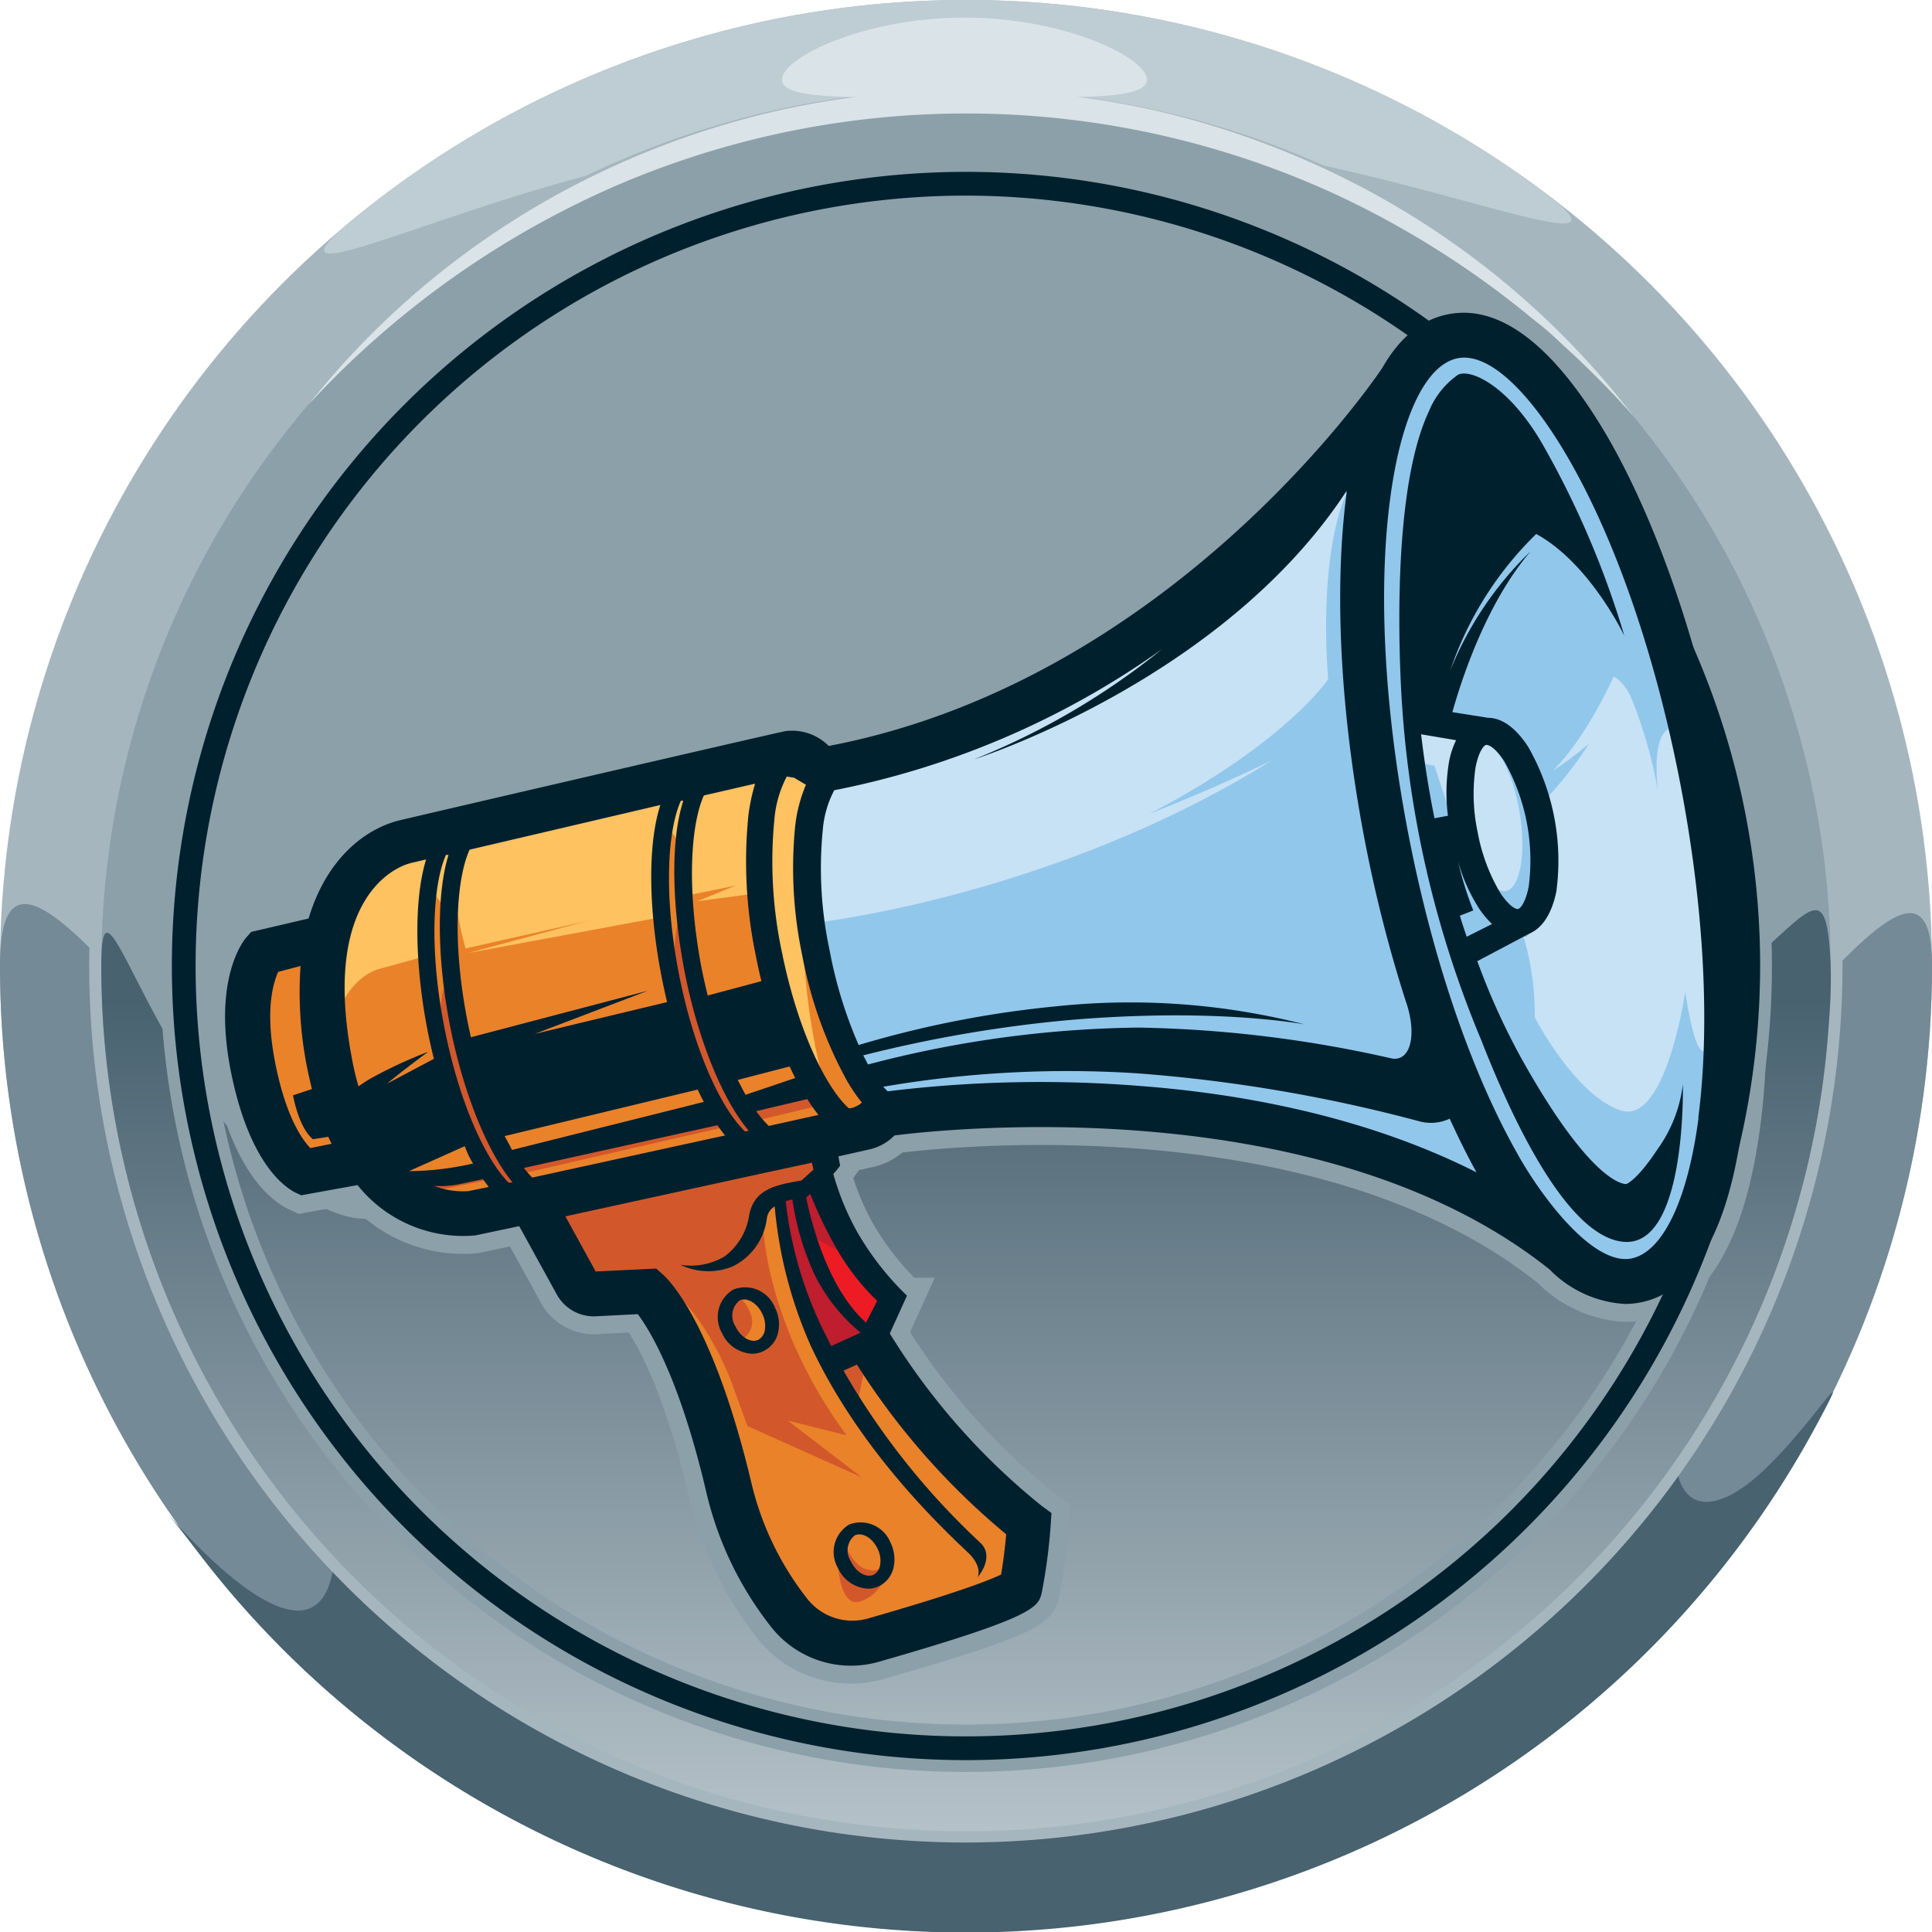 <svg id="Layer_1" data-name="Layer 1" xmlns="http://www.w3.org/2000/svg" xmlns:xlink="http://www.w3.org/1999/xlink" viewBox="0 0 144 144"><defs><style>.cls-1{fill:#a6b6bf;}.cls-2{fill:#beccd3;}.cls-3{fill:#748a96;}.cls-4{fill:#48626f;}.cls-5,.cls-8{fill:#8ca0aa;}.cls-6{fill:url(#linear-gradient);}.cls-7{fill:#dae3e7;}.cls-8{stroke:#8ca0aa;stroke-miterlimit:10;stroke-width:2.67px;}.cls-9{fill:#00202e;}.cls-10{fill:#92c7ec;}.cls-11{fill:#ea822a;}.cls-12{fill:#ed1c24;}.cls-13{fill:#c7e1f5;}.cls-14{fill:#fec260;}.cls-15{fill:#d2582b;}.cls-16{fill:#be1e2d;}.cls-17{fill:#0b004a;}</style><linearGradient id="linear-gradient" x1="72.01" y1="141.45" x2="72.01" y2="74.57" gradientUnits="userSpaceOnUse"><stop offset="0" stop-color="#bec9d0"/><stop offset="1" stop-color="#48626f"/></linearGradient></defs><circle class="cls-1" cx="72" cy="72" r="72"/><path class="cls-2" d="M66.18,19.67c0-22.86-55.53,9.1-38.92-4.09a72,72,0,0,1,86.35-2.34c18.39,13-41.44-17.11-41.44,7.15C72.17,60.16,66.18,59.43,66.18,19.67Z"/><path class="cls-3" d="M0,72c0-22.93,32.22,47,72,47s72-67.71,72-47A72,72,0,0,1,0,72Z"/><path class="cls-4" d="M25,114.6C25,91.67,32.22,119,72,119s52.82-32,52.82-11.26c0,5.38,3.12,4.94,6.13,2.31,3.88-3.4,7.59-9.69,4.53-4a72,72,0,0,1-120.6,9.8C5.54,103.69,25,131.09,25,114.6Z"/><path class="cls-1" d="M72,137.33A65.34,65.34,0,1,1,137.33,72,65.4,65.4,0,0,1,72,137.33ZM72,8.43A63.57,63.57,0,1,0,135.57,72,63.65,63.65,0,0,0,72,8.43Z"/><circle class="cls-5" cx="72" cy="72" r="64.45"/><path class="cls-6" d="M7.55,72c0-9,3.65,8.9,14.2,16.56,13.81,10,9.68-16.6,47.35-7,23.51,6,52.36-1.93,61.52-10,4.53-4,5.55-6,5.83.42a38.2,38.2,0,0,1-.13,4.15A64.45,64.45,0,0,1,7.55,72Z"/><path class="cls-7" d="M23,30.15A61.71,61.71,0,0,1,45,12.73,63.07,63.07,0,0,1,58.42,8.15,65.23,65.23,0,0,1,72.56,6.68,64.51,64.51,0,0,1,86.68,8.37,63.62,63.62,0,0,1,100,13.19,61.83,61.83,0,0,1,121.73,31,68.13,68.13,0,0,0,99.45,14.44,65.93,65.93,0,0,0,45.55,14,68.17,68.17,0,0,0,23,30.15Z"/><path class="cls-7" d="M58.28,5.94c0-1.64,6.09-4.63,13.6-4.63s13.61,3,13.61,4.63S79.4,7.23,71.88,7.23,58.28,7.57,58.28,5.94Z"/><path class="cls-5" d="M72,15.46A56.54,56.54,0,1,1,15.46,72,56.6,56.6,0,0,1,72,15.46m0-1.77A58.31,58.31,0,1,0,130.31,72,58.31,58.31,0,0,0,72,13.69Z"/><path class="cls-5" d="M72,13.69A58.31,58.31,0,1,1,13.69,72,58.31,58.31,0,0,1,72,13.69m0-1.76A60.07,60.07,0,1,0,132.07,72,60.14,60.14,0,0,0,72,11.93Z"/><path class="cls-8" d="M128.48,57.65c-1.86-9.57-4.86-18.35-8.45-24.72-4-7-8.13-10.28-12.07-9.51-2,.38-3.64,1.74-4.93,4l0,0c-.16.24-15.48,23.25-41.26,28.18a3.87,3.87,0,0,0-3.21-1.11c-1,.19-26.32,6.07-28.73,6.64S24.41,63.78,23,68.46l-4.28,1-.36.41c-.26.3-2.51,3.16-1.15,10,1.42,7.11,4.22,8.7,4.77,9l.47.22,4.2-.76a10.07,10.07,0,0,0,8.78,3.75l3.27-.69,2.81,5.11a3.15,3.15,0,0,0,2.88,1.61l3.15-.16c.89,1.19,3.12,4.8,5.1,13.25a25.55,25.55,0,0,0,4.85,10.08,7.57,7.57,0,0,0,8.08,2.56c11.65-3.34,11.82-4,12.08-5.15a41.71,41.71,0,0,0,.66-5l.06-.92-.74-.54A50.32,50.32,0,0,1,66.32,99.39l1.28-2.82a21.34,21.34,0,0,1-3.75-4.82,19.87,19.87,0,0,1-1.74-4.25,6.49,6.49,0,0,0,.51-.62c-.06-.29-.13-.69-.13-.69l2.27-.51a3.8,3.8,0,0,0,1.91-1.05c3.1-.4,31.74-3.66,48.84,10a8.54,8.54,0,0,0,5.61,2.56,6.1,6.1,0,0,0,1.13-.11c4-.77,6.59-5.38,7.63-13.34C130.83,76.49,130.33,67.22,128.48,57.65Z"/><path class="cls-9" d="M72,131.19A59.19,59.19,0,1,1,131.19,72,59.25,59.25,0,0,1,72,131.19ZM72,14.58A57.42,57.42,0,1,0,129.42,72,57.49,57.49,0,0,0,72,14.58Z"/><path class="cls-10" d="M110.31,24.74s-5.36,2.2-7.15,6.19S88.72,48.26,79.92,51.28s-17.47,6.19-17.47,6.19-1.24-1.37-5.64-.55-28.2,6.33-28.2,6.33-3.85,6.6-4.26,7.15-4,1-4,1-2.75,6.32,2.75,16.36l5.09.14s-.41,2.75,5.64,3,32.48-7.68,32.48-7.68,35.6-2.09,46.88,6.58,11.14,5.64,13.62.68,3.16-17.19,1.24-27.37S121.73,27.08,110.31,24.74Z"/><path class="cls-11" d="M61.11,57.08s-2.53,5.26,0,13.79,4.53,11.9,4.53,11.9L65,84.56l-2.63.63L62,86.66s1.37,9.16,4.53,14.11,11.16,13.37,11.16,13.37l-.74,5.27s-8.53,3.89-14.21,2-7.16-6.43-8.11-9-6-15.9-6-15.9l-5.48-.11-4-7.15s-7.05,2.52-11.37-2.53l-5.47.63s-5.9-11.54-1.9-16L23,70.55s2.42-8.52,8.42-8.73S58,55.6,58,55.6,59.21,54.66,61.11,57.08Z"/><path class="cls-12" d="M66.41,97.71,64.88,100,62,101.63s-2.59-4.19-3.06-6.45S58,89.73,58,89.73l1.79-.67,1.73-1.2S62.88,94.25,66.41,97.71Z"/><path class="cls-13" d="M61.5,58.08a21.7,21.7,0,0,0-.91,10.32S75.43,66,85.67,60.66,99,50.61,99,50.61s-1-10.24,2-15.13c0,0-13.19,11.35-20.38,14.76S61.5,58.08,61.5,58.08Z"/><path class="cls-13" d="M60.9,68.76s17.75-2,33.88-12.08c0,0-11.48,5.74-21.8,7.91S60.29,66.4,60.29,66.4Z"/><ellipse class="cls-13" cx="111.33" cy="60.89" rx="1.97" ry="5.58" transform="translate(-8.35 18.72) rotate(-9.26)"/><path class="cls-13" d="M105.42,53.65l4.22.85a15.65,15.65,0,0,0,.21,10.44,83.16,83.16,0,0,1-2.93-7.86l-1.5-.29A8.61,8.61,0,0,1,105.42,53.65Z"/><path class="cls-13" d="M126.58,62s-1.21-8.51-2.36-7.58-.64,4.58-.64,4.58a34.32,34.32,0,0,0-2-7v0a4.38,4.38,0,0,0-.62-1h0a2.11,2.11,0,0,0-.69-.57s-2,4.52-4.52,7a22.82,22.82,0,0,0,2.68-2,28,28,0,0,1-3.8,4.73,11.44,11.44,0,0,1,.19,7.15c-.76,2.75-1.14,2.7-1.31,2.36a20.21,20.21,0,0,1,.88,6.15s2.93,5.72,6.36,6.93,4.86-8.86,4.86-8.86.86,6.43,1.86,3.86S126.58,62,126.58,62Z"/><path class="cls-13" d="M113.48,69.66c-.08-.27-.12-.43-.12-.43A1.55,1.55,0,0,0,113.48,69.66Z"/><path class="cls-14" d="M25.44,68.7s1.07-5,8.67-6.56,22.83-6,22.83-6,3.18.93,4.11,1.86a47.79,47.79,0,0,0,.25,22.34s-4.78-8.83-4.63-14.71L51,66.79s-.25-2.23-.29-2.88c-.11-1.66-.8-2.25-.87-1.39l-.41,4.86L34.7,70.69a28.77,28.77,0,0,1-.89-4.83l-.34,2.25-1.47-2a22.56,22.56,0,0,0-.11,5.11l-3.63,1c-1.29.35-3,1.87-3.61,5C24.65,77.23,23.57,72.23,25.44,68.7Z"/><polygon class="cls-14" points="49.17 67.19 34.9 71.03 49.39 68.34 49.17 67.19"/><polygon class="cls-14" points="51.98 67.17 56.77 65.22 56.71 66.54 51.98 67.17"/><path class="cls-15" d="M60.76,85.85l.18,2-1.39.54-2.07.72a3.55,3.55,0,0,1-.63,1.67s-.09,7.56,6.25,16.2l-4.37-1.09,5.5,4.22-8.52-3.82-1.16-3.18C53.9,101.32,52,97.45,49.78,96l-6-.09-2.93-5.81L61,85Z"/><polygon class="cls-15" points="60.37 81.44 55.83 82.73 56.42 83.51 61.7 82.25 60.37 81.44"/><polygon class="cls-15" points="54.05 83.99 38.95 87.46 38.25 86.28 53.72 82.47 54.05 83.99"/><path class="cls-15" d="M36.74,87.87l-4.51.92-2.54-.63,6.6-1s-3-5.76-3.39-9.78.81-4.95.81-4.95,1.62,7.72,2.66,10.71a17.72,17.72,0,0,0,3,5.21l-1.25.44Z"/><path class="cls-15" d="M51,67.26s-1.26,2.4-.48,6.8S55.2,85,55.2,85l1.62,0,.23-.33a20.45,20.45,0,0,1-4.62-8.2A65.17,65.17,0,0,1,51,67.26Z"/><path class="cls-15" d="M62.4,115.51s1.86,3.8,3.66,1.21a2.77,2.77,0,0,1-1.8,2.59C62.33,120.17,62.4,115.51,62.4,115.51Z"/><polygon class="cls-15" points="64.88 99.97 61.95 101.64 63.31 103.38 63.83 104.92 64.88 99.97"/><path class="cls-16" d="M61.28,88l.86,2.58L63.3,93.7l-2.63-1.47s2.13,5.42,3.85,7.19L61.23,101S57.89,91,58,89.25l1.57-.56Z"/><path class="cls-11" d="M55.14,96.7s1.86,1.72.3,3.06h0s.89,1,1.49.52A1.78,1.78,0,0,0,57.37,98C56.85,97.34,56.4,96.26,55.14,96.7Z"/><path class="cls-15" d="M63.13,115.43s.6,1.46,1.66,1.58a1.07,1.07,0,0,0,1.35-.94s0,2.11-1.19,2A2.11,2.11,0,0,1,63.13,115.43Z"/><path class="cls-9" d="M54.65,96.12a2.39,2.39,0,0,0-.83,3.25h0a2.59,2.59,0,0,0,2.24,1.53,1.87,1.87,0,0,0,.83-.19A2,2,0,0,0,58,99.29a2.74,2.74,0,0,0-.24-1.83A2.39,2.39,0,0,0,54.65,96.12ZM57,99.18a1,1,0,0,1-.48.68c-.54.26-1.32-.18-1.7-1a1.45,1.45,0,0,1,.3-1.93c.54-.26,1.32.18,1.7,1A2,2,0,0,1,57,99.18Z"/><path class="cls-9" d="M63.29,113.63a2.39,2.39,0,0,0-.83,3.25h0a2.59,2.59,0,0,0,2.24,1.53,1.84,1.84,0,0,0,.83-.19,2.06,2.06,0,0,0,1.08-1.42,2.87,2.87,0,0,0-.24-1.83A2.4,2.4,0,0,0,63.29,113.63Zm2.3,3.06a1,1,0,0,1-.47.68c-.55.26-1.32-.18-1.7-1a1.44,1.44,0,0,1,.29-1.93c.55-.26,1.32.18,1.7,1A1.93,1.93,0,0,1,65.59,116.69Z"/><path class="cls-9" d="M128.48,57.65c-1.86-9.57-4.86-18.35-8.45-24.72-4-7-8.13-10.28-12.07-9.51-2,.38-3.64,1.74-4.93,4l0,0c-.16.24-15.48,23.25-41.26,28.18a3.87,3.87,0,0,0-3.21-1.11c-1,.19-26.32,6.07-28.73,6.64S24.41,63.78,23,68.46l-4.28,1-.36.41c-.26.3-2.51,3.16-1.15,10,1.42,7.11,4.22,8.7,4.77,9l.47.22,4.2-.76a10.07,10.07,0,0,0,8.78,3.75l3.27-.69,2.81,5.11a3.15,3.15,0,0,0,2.88,1.61l3.15-.16c.89,1.19,3.12,4.8,5.1,13.25a25.55,25.55,0,0,0,4.85,10.08,7.57,7.57,0,0,0,8.08,2.56c11.65-3.34,11.82-4.06,12.08-5.15a41.71,41.71,0,0,0,.66-5l.06-.92-.74-.54A50.32,50.32,0,0,1,66.32,99.39l1.28-2.82a21.34,21.34,0,0,1-3.75-4.82,19.87,19.87,0,0,1-1.74-4.25,6.49,6.49,0,0,0,.51-.62c-.06-.29-.13-.69-.13-.69l2.27-.51a3.8,3.8,0,0,0,1.91-1.05c3.1-.4,31.74-3.66,48.84,10a8.54,8.54,0,0,0,5.61,2.56,6.1,6.1,0,0,0,1.13-.11c4-.77,6.59-5.38,7.63-13.34C130.83,76.49,130.33,67.22,128.48,57.65ZM61,83.1l-3.7.82a8.46,8.46,0,0,1-.94-1.1l3.81-.9A12.8,12.8,0,0,0,61,83.1Zm-5.43-1.5c-.19-.35-.39-.72-.58-1.11l3.86-1,.42.86ZM52.46,59.29l3.82-.88a14.45,14.45,0,0,0-.5,2.38,34.32,34.32,0,0,0,.56,10.47c.12.63.26,1.25.41,1.87l-4,1.07c-.18-.69-.33-1.41-.48-2.15C51.18,66.24,51.47,61.51,52.46,59.29Zm-1.71.39.18,0c-1,3.09-.81,8,.08,12.66s2.7,9.48,4.8,11.94l-.27.06c-1.76-1.66-3.82-6-4.95-11.82S49.75,61.89,50.75,59.68Zm-13.15,25L52,81.21c.15.32.3.63.46.92L38.16,85.71C38,85.38,37.79,85,37.6,84.66ZM35,63.33,49.22,60c-1,3.08-.83,8.06.07,12.69.13.66.27,1.33.43,2l-9.86,2.37,8.41-3.21L35.1,77.31q-.14-.61-.27-1.26C33.71,70.27,34,65.56,35,63.33Zm-4.41,1,1.17-.27c-.95,3.08-.81,8,.09,12.65.14.74.31,1.48.49,2.21l-3.49,1.85.07-.06c1.35-1.12,3-2.32,3-2.32a34.4,34.4,0,0,0-3.94,1.8,10.72,10.72,0,0,0-1.26.78,21,21,0,0,1-.5-2.13C23.82,66.09,30.28,64.41,30.55,64.35Zm4.72,22.38a22,22,0,0,1-4.83.58l4.16-1.86C34.82,85.9,35,86.33,35.27,86.73ZM23.13,85.57c-.58-.6-1.81-2.28-2.61-6.31s-.14-6,.21-6.82L22.4,72a28.65,28.65,0,0,0,.46,7.42c.12.61.25,1.19.39,1.75l-1.41.47s.42,2.43,1.49,3.27l1.14-.18c.08.18.16.35.25.52Zm11.78,3.21a6,6,0,0,1-2.56-.39,7.11,7.11,0,0,0,1.95-.14L36,87.89c.14.2.29.4.43.58Zm3-.63c-1.73-1.75-3.71-6-4.81-11.68s-.85-10.52.14-12.75l.19,0c-.95,3.09-.8,8,.09,12.62s2.63,9.29,4.68,11.79Zm1.76-.38a6.73,6.73,0,0,1-.62-.72l14.42-3.18c.19.27.38.53.57.76ZM75,114.36c-.09.89-.22,2.1-.39,3-.72.35-3,1.29-9.87,3.26a4.27,4.27,0,0,1-4.55-1.43,22.24,22.24,0,0,1-4.21-8.77C53.14,98.54,49.79,95.32,49.41,95l-.5-.45-4.51.22-2.26-4.11c5.71-1.24,13.69-3,18.39-4,0,.14.06.31.1.52l-.9.81c-1.9.33-3.5.61-3.89,2.57A4.67,4.67,0,0,1,54,93.65a4.9,4.9,0,0,1-3.29.62,4.81,4.81,0,0,0,3.86.14,4.61,4.61,0,0,0,2.59-3.62,1.23,1.23,0,0,1,.58-.87,32.66,32.66,0,0,0,2.73,10.48c3.38,7.16,8.75,12.57,11.64,15.28,1.19,1.12.75,1.89.75,1.89s1.34-1.52.2-2.59a54.78,54.78,0,0,1-10.19-12.82l1-.45A53.72,53.72,0,0,0,75,114.36ZM60.67,94.91a13.07,13.07,0,0,0,3.48,4.42l0,0-2.2,1c-.08-.18-.17-.35-.26-.53a29.39,29.39,0,0,1-3.13-10.28l.5-.12A20.25,20.25,0,0,0,60.67,94.91Zm1.71-1.8a17,17,0,0,0,3,3.85l-.83,1.62c-2.93-2.61-4.15-7.76-4.46-9.32h0l.3-.27A31.79,31.79,0,0,0,62.38,93.11Zm1.38-10.63a1,1,0,0,1-.5.12c-1.61-1.45-3.77-5.6-5-11.72a32.4,32.4,0,0,1-.54-9.83,8.36,8.36,0,0,1,.92-3.17l.55.09.88.52a11,11,0,0,0-.8,3.06,31.64,31.64,0,0,0,.52,9.64A31.46,31.46,0,0,0,63,80.32a12.87,12.87,0,0,0,1.23,1.85S64.13,82.33,63.76,82.48Zm.94-3.14-.36-.68a99.15,99.15,0,0,1,15-2.6c11.22-1,17.85.29,17.89.29A52.38,52.38,0,0,0,78.77,75,77.24,77.24,0,0,0,64,77.89a32.47,32.47,0,0,1-2.17-7.08,29.16,29.16,0,0,1-.5-9,7.61,7.61,0,0,1,.85-2.91,63.11,63.11,0,0,0,24.41-10.5,54.28,54.28,0,0,1-14,8.2s18.49-5.84,27.77-20l0,.21c-.95,7.25-.45,16.51,1.41,26.08a103.21,103.21,0,0,0,3,11.71c.85,2.4.42,4.5-1,4.3a91.58,91.58,0,0,0-18.93-2.31A82.37,82.37,0,0,0,64.7,79.34Zm20,1.58a93.64,93.64,0,0,0-18.54.42L65.83,81a81,81,0,0,1,18.94-1,114.17,114.17,0,0,1,21.11,3.6,3.3,3.3,0,0,0,2.17-.22c.64,1.39,1.29,2.72,2,4C101.51,83.06,92,81.45,84.68,80.92Zm41.9,2.39c-.8,6.12-2.66,10-5,10.49-3,.58-7-5.06-8.54-7.88-3.42-6.06-6.29-14.48-8.08-23.71s-2.28-18.12-1.37-25c.8-6.13,2.66-10,5-10.5s5.5,2.5,8.53,7.88c3.42,6.07,6.29,14.49,8.08,23.72S127.48,76.4,126.58,83.31Z"/><polygon class="cls-17" points="50.7 94.27 50.7 94.27 50.7 94.27 50.7 94.27"/><path class="cls-9" d="M121.22,88.25s-2.4.33-7.79-9.3a51.71,51.71,0,0,1-3.32-7.31L114,69.58c.68-.29,1.57-1.06,2-3.13a17.13,17.13,0,0,0-2.09-10.77c-1.17-1.82-2.3-2.18-3-2.18l-2.66-.42c.77-2.73,2.6-8.2,5.84-12a25.8,25.8,0,0,0-6,8.9,25.67,25.67,0,0,1,6.41-10.18c4,2.18,6.57,7.59,6.57,7.59a68,68,0,0,0-6-14.11c-2.49-4.41-5.37-5.81-6.38-5.36a6.15,6.15,0,0,0-2.19,2.74c-2.37,5.06-2.32,14.78-2.11,19.83a78.07,78.07,0,0,0,6,27c2.45,6.28,6.52,14.76,10.66,15.07,4.68.35,4.38-11.75,4.38-11.75a10.34,10.34,0,0,1-1.87,4.82C122,88,121.22,88.25,121.22,88.25Zm-11.9-18.43c-.17-.5-.34-1-.51-1.57l1-.39a25.42,25.42,0,0,1-1.14-3.66,13.27,13.27,0,0,0,1.48,3.37,6.55,6.55,0,0,0,1.06,1.3Zm-.79-14.65A6.15,6.15,0,0,0,108,56.8a13.71,13.71,0,0,0-.08,4l-1,.19c-.41-2-.74-4.09-1-6.26Zm3.6,1.59a15,15,0,0,1,1.81,9.32c-.22,1.14-.6,1.63-.79,1.67s-.73-.27-1.36-1.25A13.73,13.73,0,0,1,110.13,62h0a13.68,13.68,0,0,1-.15-4.81c.22-1.14.6-1.63.79-1.67h0C111,55.5,111.54,55.83,112.13,56.76Z"/></svg>